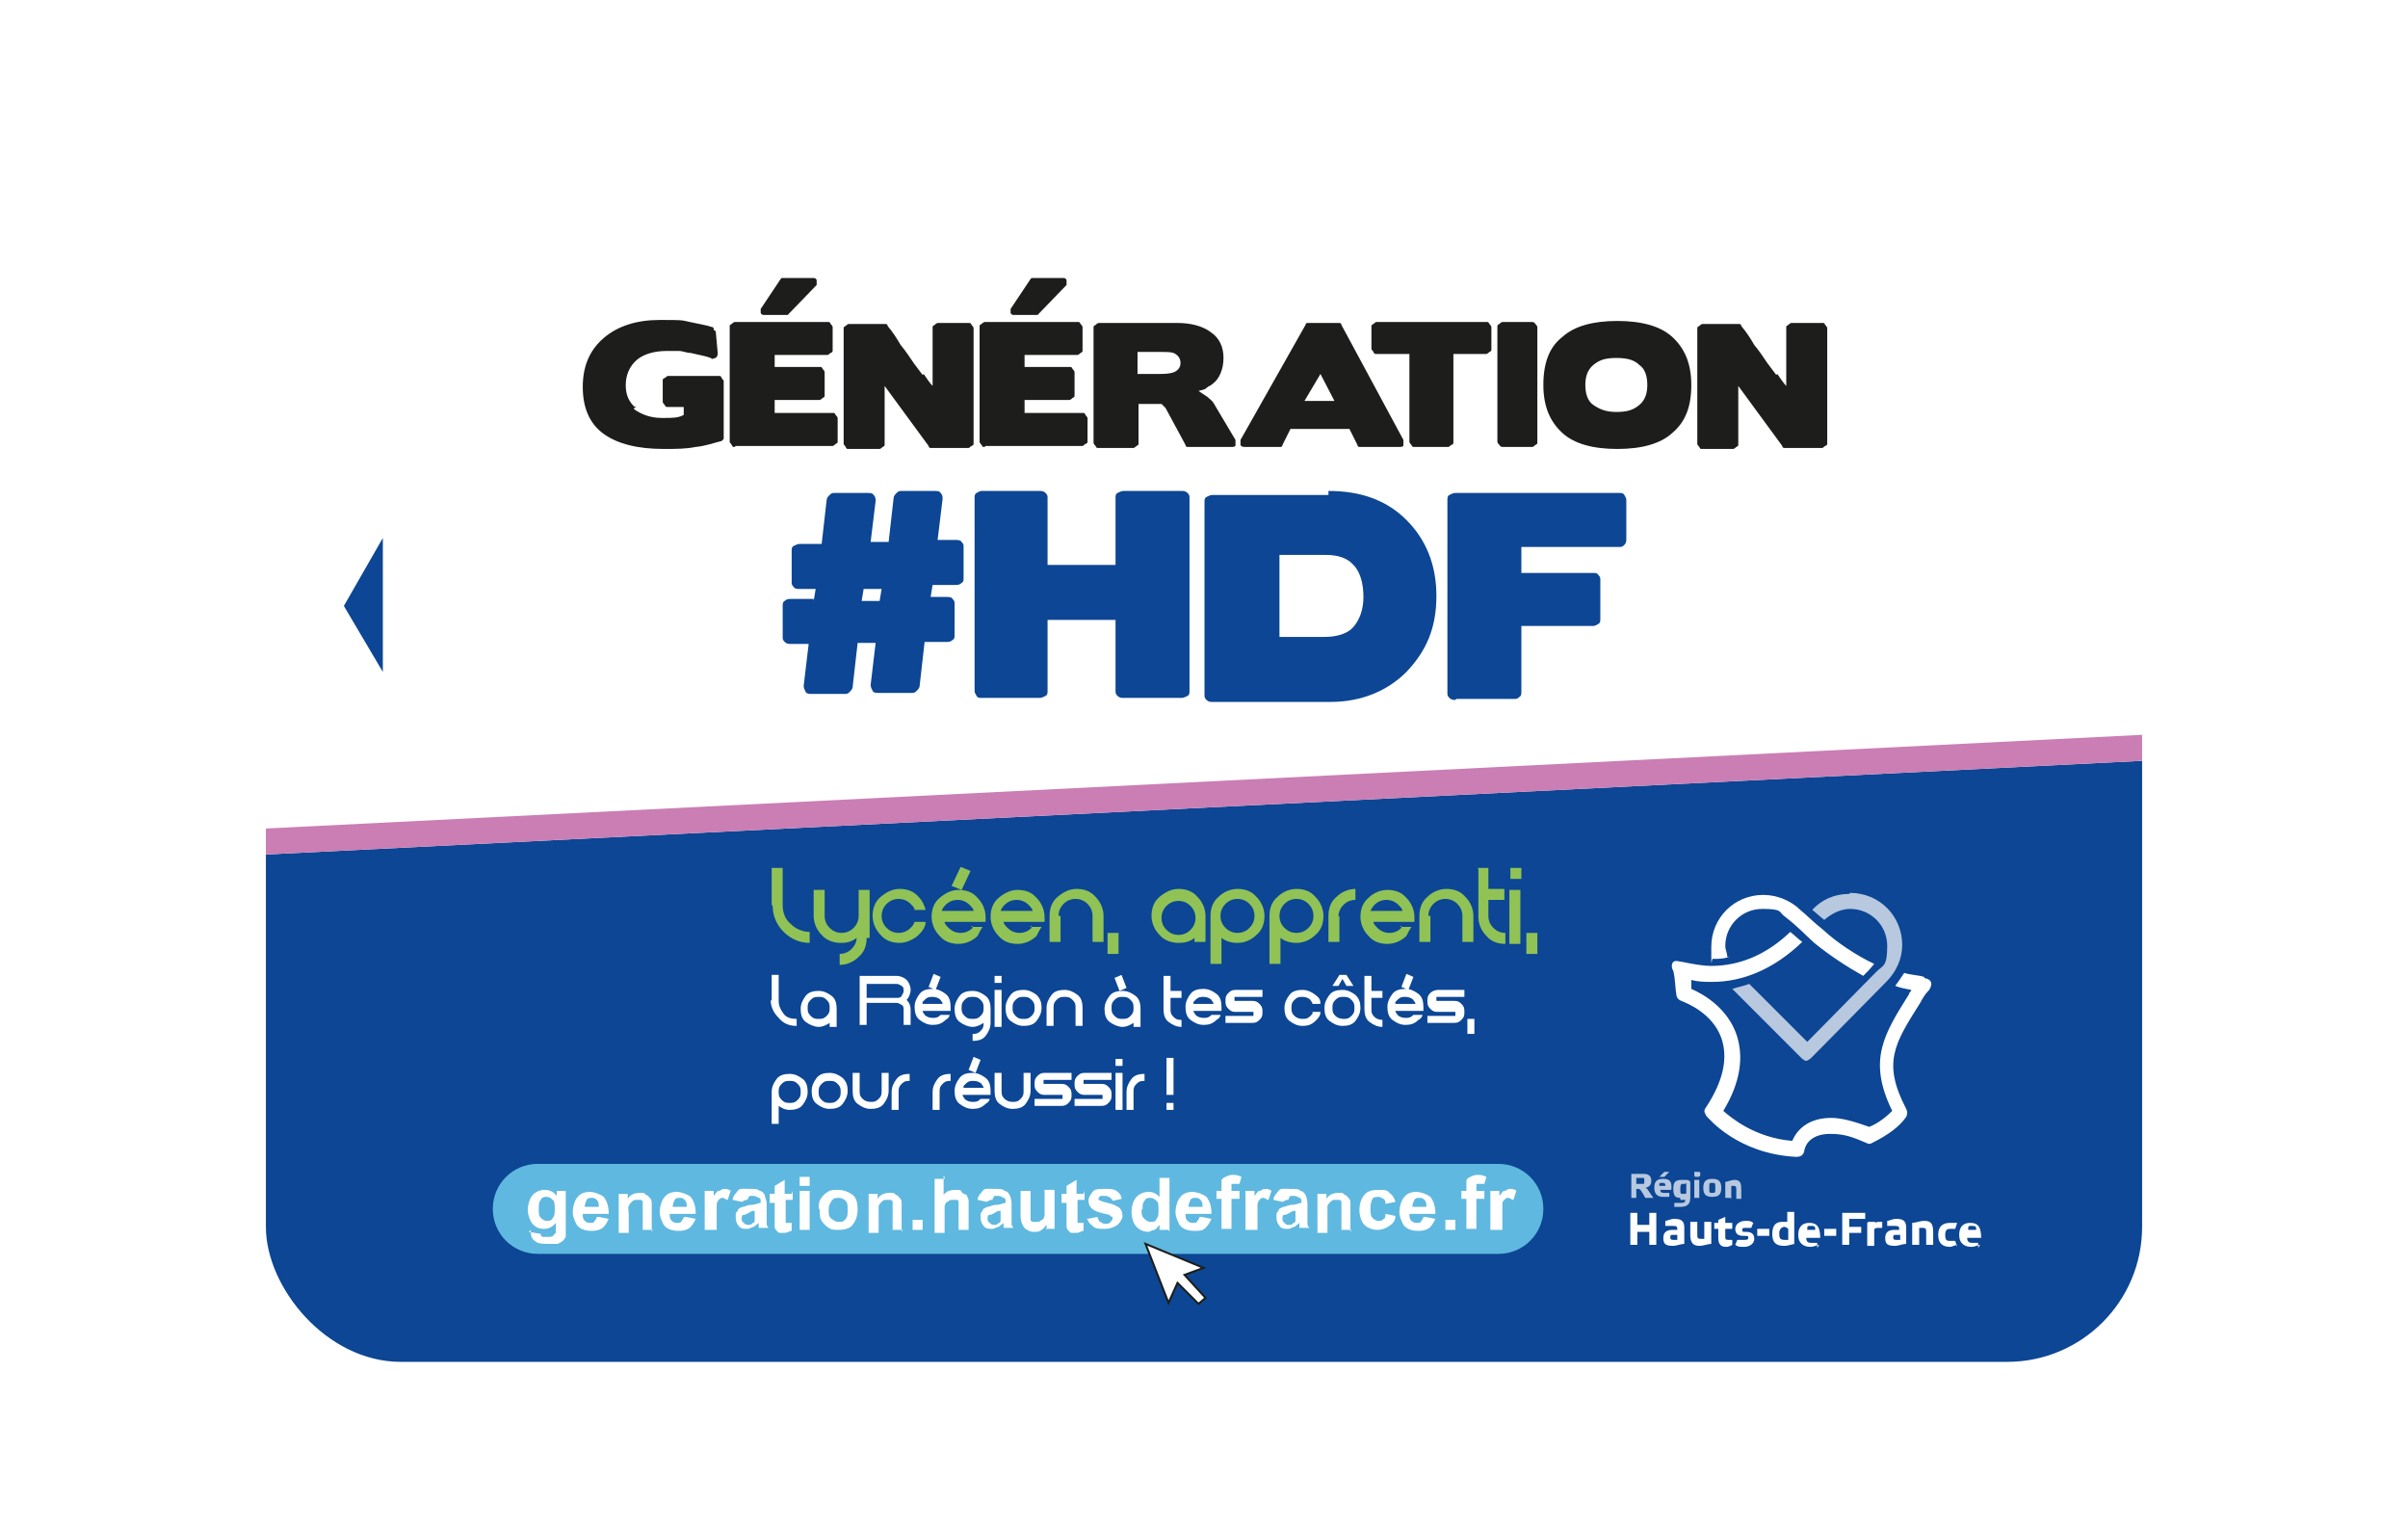 <?xml version="1.0" encoding="utf-8"?>
<svg xmlns="http://www.w3.org/2000/svg" id="Calque_1" version="1.1" viewBox="0 0 240.9 153.1">
  
  <defs>
    <style>
      .st0, .st1 {
        fill: none;
      }

      .st2 {
        filter: url(#drop-shadow-1);
      }

      .st3 {
        fill: #ca7eb4;
      }

      .st4 {
        fill: #90c256;
      }

      .st5, .st6 {
        fill: #1d1e1b;
      }

      .st7 {
        fill: #5fb8df;
      }

      .st8, .st9 {
        fill: #fff;
      }

      .st10 {
        fill: #0c4694;
      }

      .st11, .st9 {
        opacity: .7;
      }

      .st6 {
        stroke: #fff;
        stroke-linejoin: round;
        stroke-width: 4.3px;
      }

      .st1 {
        stroke: #1d1e1b;
        stroke-width: .2px;
      }

      .st12 {
        clip-path: url(#clippath);
      }

      .st9 {
        isolation: isolate;
      }
    </style>
    <filter filterUnits="userSpaceOnUse" height="155" id="drop-shadow-1" width="223" x="9" y="-.9">
      <feOffset dx="0" dy="0"/>
      <feGaussianBlur result="blur" stdDeviation="5.7"/>
      <feFlood flood-color="#000" flood-opacity=".3"/>
      <feComposite in2="blur" operator="in"/>
      <feComposite in="SourceGraphic"/>
    </filter>
    <clipPath id="clippath">
      <rect class="st0" height="119.3" rx="13.5" ry="13.5" width="187.7" x="26.6" y="16.9"/>
    </clipPath>
  </defs>
  <g class="st2">
    <g class="st12">
      <rect class="st8" height="119.3" rx="13.5" ry="13.5" width="187.7" x="26.6" y="16.9"/>
      <g>
        <polygon class="st10" points="220.1 141.6 21.8 141.6 21.8 85.7 220.1 75.8 220.1 141.6"/>
        <polygon class="st10" points="38.3 67.2 34.4 60.6 38.3 53.8 38.3 67.2"/>
        <g>
          <g>
            <path class="st6" d="M63.4,40.9c.7.5,1.6.9,2.8.9s1.6,0,2.2-.3v-.8h-1.6c-.2,0-.2,0-.3-.2,0,0-.2-.2-.2-.3v-2.1c0-.2,0-.2.2-.3s.2-.2.3-.2h5.1c.2,0,.2,0,.3.2s.2.2.2.3v5.5c0,0,0,.2,0,.3,0,0-.2.2-.2.2-.8.2-1.6.5-2.6.6-1,.2-2,.2-3.2.2-2.6,0-4.6-.5-6-1.5-1.4-1-2.1-2.6-2.1-4.7s.7-3.7,2.1-4.9c1.4-1.2,3.3-1.8,5.6-1.8s2.1,0,3,.2c.9.2,1.6.3,2.2.5,0,0,.2,0,.2.2,0,0,0,.2.2.2l.2,2.2c0,.2,0,.3-.2.5-.2,0-.3.2-.5,0-.5-.2-1.2-.3-2-.5-.4,0-.8-.2-1.2-.2h-1.2c-1.2,0-2.3.3-3,.9-.7.6-1.1,1.5-1.1,2.5s.3,1.7,1,2.3v-.2Z"/>
            <path class="st6" d="M73.5,44.7c-.2,0-.2,0-.3-.2s-.2-.2-.2-.3v-11.5c0-.2,0-.2.2-.3,0,0,.2-.2.3-.2h9.3c.2,0,.2,0,.3.2,0,0,.2.2.2.3v2.3c0,.2,0,.2-.2.3s-.2.2-.3.2h-5.3v1.2h4.5c.2,0,.2,0,.3.2,0,0,.2.2.2.3v2.3c0,.2,0,.2-.2.3,0,0-.2.2-.3.2h-4.5v1.3h5.8c.2,0,.2,0,.3.2,0,0,.2.2.2.3v2.3c0,.2,0,.2-.2.3,0,0-.2.2-.3.2h-9.7ZM78,28s0,0,.2-.2h3.1c.2,0,.3,0,.4.2,0,.2,0,.3,0,.5l-2.9,3s0,0-.2,0-.2,0-.2,0h-1.9c-.2,0-.3,0-.4-.2,0-.2,0-.3,0-.4l2-3h0Z"/>
            <path class="st6" d="M92.4,37.4c.3.4.6.9.9,1.2v-5.8c0-.2,0-.2.2-.3,0,0,.2-.2.3-.2h3.1c.2,0,.2,0,.3.2,0,0,.2.2.2.3v11.5c0,.2,0,.2-.2.3s-.2.2-.3.2h-3.8c0,0-.2,0-.2-.2l-4.4-6v5.8c0,.2,0,.2-.2.3,0,0-.2.2-.3.2h-3.1c-.2,0-.2,0-.3-.2s-.2-.2-.2-.3v-11.5c0-.2,0-.2.2-.3,0,0,.2-.2.3-.2h3.7c0,0,.2,0,.2.2.5.6.9,1.2,1.3,1.9.5.6.9,1.2,1.3,1.8.3.4.6.8.9,1.2h0Z"/>
            <path class="st6" d="M98.5,44.7c-.2,0-.2,0-.3-.2,0,0-.2-.2-.2-.3v-11.5c0-.2,0-.2.2-.3,0,0,.2-.2.3-.2h9.3c.2,0,.2,0,.3.2,0,0,.2.2.2.3v2.3c0,.2,0,.2-.2.3,0,0-.2.2-.3.2h-5.3v1.2h4.5c.2,0,.2,0,.3.2,0,0,.2.2.2.3v2.3c0,.2,0,.2-.2.3,0,0-.2.2-.3.2h-4.5v1.3h5.8c.2,0,.2,0,.3.2s.2.2.2.3v2.3c0,.2,0,.2-.2.3s-.2.2-.3.2h-9.7ZM103,28s0,0,.2-.2h3.1c.2,0,.3,0,.4.2,0,.2,0,.3,0,.5l-2.9,3s0,0-.2,0-.2,0-.2,0h-1.9c-.2,0-.3,0-.4-.2,0-.2,0-.3,0-.4l2-3h0Z"/>
            <path class="st6" d="M113.9,40.4v3.9c0,.2,0,.2-.2.3,0,0-.2.2-.3.2h-3.5c-.2,0-.2,0-.3-.2,0,0-.2-.2-.2-.3v-11.5c0-.2,0-.2.2-.3,0,0,.2-.2.3-.2h7.9c1.3,0,2.5.3,3.3.9.9.6,1.3,1.5,1.3,2.6s-.4,2.1-1.1,2.6c-.2.2-.4.2-.6.4s-.5.2-.8.3c.3.2.6.4.9.6.2.2.5.4.6.6l2.2,3.7c0,.2,0,.3,0,.5,0,.2-.2.2-.5.2h-4.1c0,0-.2,0-.2,0,0,0-.2,0-.2-.2l-2-3.7h0s0,0-.2-.2l-.2-.2c0,0-.4,0-1,0h-1.6,0ZM113.8,35.1v2.3h1.9c.8,0,1.3,0,1.8-.2.4-.2.6-.5.6-.9s-.2-.7-.5-.9-.8-.2-1.3-.2h-2.5Z"/>
            <path class="st6" d="M136.2,44.7s-.2,0-.2,0c0,0-.2,0-.2-.2l-.8-1.6h-5.9l-.8,1.6s0,.2-.2.2-.2,0-.2,0h-3.3c-.2,0-.4,0-.5-.2,0-.2,0-.3,0-.5l6.5-11.5s0-.2.2-.2.2,0,.2,0h2.8s.2,0,.2,0c0,0,.2,0,.2.2l6.2,11.5c0,.2,0,.3,0,.5,0,.2-.2.2-.5.2h-3.8ZM130.5,40.1h3l-1.4-2.7-1.6,2.7Z"/>
            <path class="st6" d="M141.5,44.7c-.2,0-.2,0-.3-.2,0,0-.2-.2-.2-.3v-8.8h-3.3c-.2,0-.2,0-.3-.2s-.2-.2-.2-.3v-2.2c0-.2,0-.2.2-.3,0,0,.2-.2.3-.2h11c.2,0,.2,0,.3.2,0,0,.2.2.2.3v2.2c0,.2,0,.2-.2.3,0,0-.2.2-.3.2h-3.3v8.8c0,.2,0,.2-.2.3s-.2.2-.3.2h-3.5Z"/>
            <path class="st6" d="M150.3,44.7c0,0-.2,0-.3-.2,0,0-.2-.2-.2-.3v-11.5c0-.2,0-.2.2-.3,0,0,.2-.2.3-.2h3c0,0,.2,0,.3.2,0,0,.2.2.2.3v11.5c0,.2,0,.2-.2.3,0,0-.2.2-.3.2h-3Z"/>
            <path class="st6" d="M167.3,43.3c-1.2,1.1-3.1,1.6-5.5,1.6s-4.3-.5-5.5-1.6c-1.2-1.1-1.9-2.6-1.9-4.8s.6-3.8,1.9-4.8c1.2-1.1,3.1-1.6,5.5-1.6s4.3.5,5.5,1.6c1.2,1.1,1.9,2.6,1.9,4.8s-.6,3.7-1.9,4.8ZM164,36.5c-.5-.5-1.2-.7-2.3-.7s-1.7.2-2.3.7-.8,1.2-.8,2,.2,1.6.8,2,1.2.7,2.3.7,1.7-.2,2.3-.7.8-1.2.8-2-.2-1.6-.8-2Z"/>
            <path class="st6" d="M177.8,37.4c.3.4.6.9.9,1.2v-5.8c0-.2,0-.2.2-.3,0,0,.2-.2.3-.2h3.1c.2,0,.2,0,.3.2,0,0,.2.2.2.3v11.5c0,.2,0,.2-.2.3s-.2.2-.3.2h-3.8c0,0-.2,0-.2-.2l-4.4-6v5.8c0,.2,0,.2-.2.3,0,0-.2.2-.3.2h-3.1c-.2,0-.2,0-.3-.2,0,0-.2-.2-.2-.3v-11.5c0-.2,0-.2.2-.3,0,0,.2-.2.3-.2h3.7c0,0,.2,0,.2.2.5.6.9,1.2,1.3,1.9.5.6.9,1.2,1.3,1.8.3.4.6.8.9,1.2h0Z"/>
          </g>
          <g>
            <path class="st5" d="M63.4,40.9c.7.5,1.6.9,2.8.9s1.6,0,2.2-.3v-.8h-1.6c-.2,0-.2,0-.3-.2,0,0-.2-.2-.2-.3v-2.1c0-.2,0-.2.2-.3s.2-.2.3-.2h5.1c.2,0,.2,0,.3.2s.2.2.2.3v5.5c0,0,0,.2,0,.3,0,0-.2.2-.2.2-.8.2-1.6.5-2.6.6-1,.2-2,.2-3.2.2-2.6,0-4.6-.5-6-1.5-1.4-1-2.1-2.6-2.1-4.7s.7-3.7,2.1-4.9c1.4-1.2,3.3-1.8,5.6-1.8s2.1,0,3,.2c.9.2,1.6.3,2.2.5,0,0,.2,0,.2.2,0,0,0,.2.2.2l.2,2.2c0,.2,0,.3-.2.5-.2,0-.3.2-.5,0-.5-.2-1.2-.3-2-.5-.4,0-.8-.2-1.2-.2h-1.2c-1.2,0-2.3.3-3,.9-.7.6-1.1,1.5-1.1,2.5s.3,1.7,1,2.3v-.2Z"/>
            <path class="st5" d="M73.5,44.7c-.2,0-.2,0-.3-.2s-.2-.2-.2-.3v-11.5c0-.2,0-.2.2-.3,0,0,.2-.2.3-.2h9.3c.2,0,.2,0,.3.2,0,0,.2.2.2.3v2.3c0,.2,0,.2-.2.3s-.2.2-.3.2h-5.3v1.2h4.5c.2,0,.2,0,.3.2,0,0,.2.2.2.3v2.3c0,.2,0,.2-.2.3,0,0-.2.2-.3.2h-4.5v1.3h5.8c.2,0,.2,0,.3.2,0,0,.2.2.2.3v2.3c0,.2,0,.2-.2.3,0,0-.2.2-.3.2h-9.7ZM78,28s0,0,.2-.2h3.1c.2,0,.3,0,.4.2,0,.2,0,.3,0,.5l-2.9,3s0,0-.2,0-.2,0-.2,0h-1.9c-.2,0-.3,0-.4-.2,0-.2,0-.3,0-.4l2-3h0Z"/>
            <path class="st5" d="M92.4,37.4c.3.4.6.9.9,1.2v-5.8c0-.2,0-.2.2-.3,0,0,.2-.2.3-.2h3.1c.2,0,.2,0,.3.2,0,0,.2.2.2.3v11.5c0,.2,0,.2-.2.3s-.2.2-.3.2h-3.8c0,0-.2,0-.2-.2l-4.4-6v5.8c0,.2,0,.2-.2.3,0,0-.2.2-.3.2h-3.1c-.2,0-.2,0-.3-.2s-.2-.2-.2-.3v-11.5c0-.2,0-.2.2-.3,0,0,.2-.2.3-.2h3.7c0,0,.2,0,.2.2.5.6.9,1.2,1.3,1.9.5.6.9,1.2,1.3,1.8.3.4.6.8.9,1.2h0Z"/>
            <path class="st5" d="M98.5,44.7c-.2,0-.2,0-.3-.2,0,0-.2-.2-.2-.3v-11.5c0-.2,0-.2.2-.3,0,0,.2-.2.3-.2h9.3c.2,0,.2,0,.3.2,0,0,.2.2.2.3v2.3c0,.2,0,.2-.2.3,0,0-.2.2-.3.2h-5.3v1.2h4.5c.2,0,.2,0,.3.2,0,0,.2.2.2.3v2.3c0,.2,0,.2-.2.3,0,0-.2.2-.3.2h-4.5v1.3h5.8c.2,0,.2,0,.3.2s.2.2.2.3v2.3c0,.2,0,.2-.2.3s-.2.2-.3.2h-9.7ZM103,28s0,0,.2-.2h3.1c.2,0,.3,0,.4.2,0,.2,0,.3,0,.5l-2.9,3s0,0-.2,0-.2,0-.2,0h-1.9c-.2,0-.3,0-.4-.2,0-.2,0-.3,0-.4l2-3h0Z"/>
            <path class="st5" d="M113.9,40.4v3.9c0,.2,0,.2-.2.3,0,0-.2.2-.3.2h-3.5c-.2,0-.2,0-.3-.2,0,0-.2-.2-.2-.3v-11.5c0-.2,0-.2.2-.3,0,0,.2-.2.3-.2h7.9c1.3,0,2.5.3,3.3.9.9.6,1.3,1.5,1.3,2.6s-.4,2.1-1.1,2.6c-.2.2-.4.2-.6.4s-.5.2-.8.3c.3.2.6.4.9.6.2.2.5.4.6.6l2.2,3.7c0,.2,0,.3,0,.5,0,.2-.2.2-.5.2h-4.1c0,0-.2,0-.2,0,0,0-.2,0-.2-.2l-2-3.7h0s0,0-.2-.2l-.2-.2c0,0-.4,0-1,0h-1.6,0ZM113.8,35.1v2.3h1.9c.8,0,1.3,0,1.8-.2.4-.2.6-.5.6-.9s-.2-.7-.5-.9-.8-.2-1.3-.2h-2.5Z"/>
            <path class="st5" d="M136.2,44.7s-.2,0-.2,0c0,0-.2,0-.2-.2l-.8-1.6h-5.9l-.8,1.6s0,.2-.2.2-.2,0-.2,0h-3.3c-.2,0-.4,0-.5-.2,0-.2,0-.3,0-.5l6.5-11.5s0-.2.2-.2.2,0,.2,0h2.8s.2,0,.2,0c0,0,.2,0,.2.2l6.2,11.5c0,.2,0,.3,0,.5,0,.2-.2.2-.5.2h-3.8ZM130.5,40.1h3l-1.4-2.7-1.6,2.7Z"/>
            <path class="st5" d="M141.5,44.7c-.2,0-.2,0-.3-.2,0,0-.2-.2-.2-.3v-8.8h-3.3c-.2,0-.2,0-.3-.2s-.2-.2-.2-.3v-2.2c0-.2,0-.2.2-.3,0,0,.2-.2.3-.2h11c.2,0,.2,0,.3.2,0,0,.2.2.2.3v2.2c0,.2,0,.2-.2.3,0,0-.2.2-.3.2h-3.3v8.8c0,.2,0,.2-.2.3s-.2.2-.3.2h-3.5Z"/>
            <path class="st5" d="M150.3,44.7c0,0-.2,0-.3-.2,0,0-.2-.2-.2-.3v-11.5c0-.2,0-.2.2-.3,0,0,.2-.2.3-.2h3c0,0,.2,0,.3.2,0,0,.2.2.2.3v11.5c0,.2,0,.2-.2.3,0,0-.2.2-.3.2h-3Z"/>
            <path class="st5" d="M167.3,43.3c-1.2,1.1-3.1,1.6-5.5,1.6s-4.3-.5-5.5-1.6c-1.2-1.1-1.9-2.6-1.9-4.8s.6-3.8,1.9-4.8c1.2-1.1,3.1-1.6,5.5-1.6s4.3.5,5.5,1.6c1.2,1.1,1.9,2.6,1.9,4.8s-.6,3.7-1.9,4.8ZM164,36.5c-.5-.5-1.2-.7-2.3-.7s-1.7.2-2.3.7-.8,1.2-.8,2,.2,1.6.8,2,1.2.7,2.3.7,1.7-.2,2.3-.7.8-1.2.8-2-.2-1.6-.8-2Z"/>
            <path class="st5" d="M177.8,37.4c.3.4.6.9.9,1.2v-5.8c0-.2,0-.2.2-.3,0,0,.2-.2.3-.2h3.1c.2,0,.2,0,.3.2,0,0,.2.2.2.3v11.5c0,.2,0,.2-.2.3s-.2.2-.3.2h-3.8c0,0-.2,0-.2-.2l-4.4-6v5.8c0,.2,0,.2-.2.3,0,0-.2.2-.3.2h-3.1c-.2,0-.2,0-.3-.2,0,0-.2-.2-.2-.3v-11.5c0-.2,0-.2.2-.3,0,0,.2-.2.3-.2h3.7c0,0,.2,0,.2.2.5.6.9,1.2,1.3,1.9.5.6.9,1.2,1.3,1.8.3.4.6.8.9,1.2h0Z"/>
          </g>
          <g>
            <path class="st10" d="M81.4,60.1l.2-1.2h-1.6c-.2,0-.5,0-.6-.2-.2-.2-.2-.3-.2-.5v-3.1c0-.2,0-.4.2-.5s.4-.2.6-.2h2.2l.5-4.4c0-.2.2-.4.3-.5.2-.2.3-.2.5-.2h3.3c.2,0,.5,0,.6.2.2.2.2.4.2.6l-.5,4.1h1.8l.5-4.4c0-.2.2-.4.3-.5.2-.2.3-.2.5-.2h3.3c.2,0,.5,0,.6.2.2.2.2.4.2.6l-.5,4.1h1.8c.2,0,.5,0,.6.2.2.2.2.3.2.5v3.1c0,.2,0,.4-.2.5-.2.2-.4.2-.6.2h-2.3l-.2,1.2h1.6c.2,0,.5,0,.6.2.2.2.2.3.2.5v3.1c0,.2,0,.4-.2.5-.2.2-.4.2-.6.2h-2.2l-.5,4.4c0,.2-.2.4-.3.5-.2.2-.3.2-.5.2h-3.3c-.2,0-.5,0-.6-.2s-.2-.4-.2-.6l.5-4.2h-1.8l-.5,4.4c0,.2-.2.4-.3.5-.2.2-.3.2-.5.2h-3.3c-.2,0-.5,0-.6-.2s-.2-.4-.2-.6l.5-4.2h-1.8c-.2,0-.4,0-.6-.2s-.2-.3-.2-.5v-3.1c0-.2,0-.4.2-.5.2-.2.4-.2.6-.2h2.3ZM86.2,60.1h1.8l.2-1.2h-1.8l-.2,1.2Z"/>
            <path class="st10" d="M104,49.1c.2,0,.4,0,.6.2s.2.3.2.5v6.7h6.8v-6.7c0-.2,0-.4.2-.5s.4-.2.6-.2h5.8c.2,0,.4,0,.6.2s.2.3.2.5v19.3c0,.2,0,.4-.2.5s-.4.2-.6.2h-5.8c-.2,0-.4,0-.6-.2s-.2-.3-.2-.5v-7.1h-6.8v7.1c0,.2,0,.4-.2.5s-.4.2-.6.2h-5.8c-.2,0-.4,0-.5-.2s-.2-.3-.2-.5v-19.3c0-.2,0-.4.2-.5s.3-.2.5-.2c0,0,5.8,0,5.8,0Z"/>
            <path class="st10" d="M132.9,49.1c3.2,0,5.8.9,7.8,2.9,1.9,1.9,3,4.4,3,7.6s-1,5.5-3,7.6c-1.9,1.9-4.5,3-7.6,3h-11.8c-.2,0-.4,0-.6-.2s-.2-.3-.2-.5v-19.3c0-.2,0-.4.2-.5s.4-.2.6-.2h11.6ZM135.4,56.5c-.6-.7-1.6-1-2.7-1h-4.7v8.2h4.5c1.2,0,2.3-.3,2.9-1,.6-.7,1-1.7,1-3s-.3-2.4-.9-3.1h0Z"/>
            <path class="st10" d="M145.6,70c-.2,0-.4,0-.6-.2s-.2-.3-.2-.5v-19.3c0-.2,0-.4.2-.5s.4-.2.6-.2h16.4c.2,0,.4,0,.5.2s.2.3.2.5v3.9c0,.2,0,.4-.2.6-.2.2-.3.2-.5.2h-9.8v2.6h7.2c.2,0,.4,0,.5.2.2.2.2.3.2.5v3.9c0,.2,0,.4-.2.5s-.3.2-.5.2h-7.2v6.6c0,.2,0,.4-.2.5-.2.2-.3.2-.5.2h-5.8Z"/>
          </g>
        </g>
        <path class="st7" d="M53.8,116.4h96.1c2.5,0,4.5,2,4.5,4.5h0c0,2.5-2,4.5-4.5,4.5H53.8c-2.5,0-4.5-2-4.5-4.5h0c0-2.5,2-4.5,4.5-4.5Z"/>
        <g>
          <path class="st8" d="M52.9,123.2l1.2.2c0,.2,0,.2.2.3,0,0,.2,0,.5,0s.5,0,.6-.2c0,0,.2-.2.2-.2v-1c-.3.4-.7.6-1.2.6s-.9-.2-1.2-.6c-.2-.3-.4-.8-.4-1.3s.2-1.2.5-1.5c.3-.3.7-.5,1.2-.5s.9.2,1.2.6v-.5h.9v3.5c0,.5,0,.8,0,1s-.2.4-.3.5-.3.2-.5.3c-.2,0-.5,0-.9,0-.6,0-1.1,0-1.4-.3-.3-.2-.4-.5-.4-.9s0,0,0-.2h0ZM53.9,120.9c0,.4,0,.7.2.9.2.2.4.3.6.3s.5,0,.6-.3c.2-.2.2-.5.2-.9s0-.7-.2-.9-.4-.3-.6-.3-.5,0-.6.3c-.2.2-.2.5-.2.9h0Z"/>
          <path class="st8" d="M59.9,121.7l1,.2c-.2.4-.3.6-.6.9-.3.2-.6.3-1.1.3-.7,0-1.2-.2-1.5-.6-.2-.4-.4-.8-.4-1.3s.2-1.2.5-1.5c.3-.4.8-.5,1.2-.5s1,.2,1.4.5c.3.4.5.9.5,1.7h-2.6c0,.3,0,.5.2.7s.4.2.6.2.3,0,.4-.2.2-.2.2-.4h0ZM59.9,120.7c0-.3,0-.5-.2-.7s-.3-.2-.5-.2-.4,0-.5.2-.2.4-.2.7h1.6Z"/>
          <path class="st8" d="M65.3,123h-1v-2.7c0-.2,0-.2-.2-.3,0,0-.2,0-.4,0s-.3,0-.5.2-.2.2-.3.4,0,.5,0,.9v1.8h-1v-3.9h.9v.5c.3-.5.8-.6,1.2-.6s.5,0,.6.2c.2,0,.3.2.4.3s.2.2.2.5,0,.4,0,.7v2.4-.2Z"/>
          <path class="st8" d="M68.6,121.7l1,.2c-.2.4-.3.6-.6.9-.3.2-.6.3-1.1.3-.7,0-1.2-.2-1.5-.6-.2-.4-.4-.8-.4-1.3s.2-1.2.5-1.5c.3-.4.8-.5,1.2-.5s1,.2,1.4.5c.3.4.5.9.5,1.7h-2.6c0,.3,0,.5.2.7s.4.2.6.2.3,0,.4-.2.2-.2.2-.4h0ZM68.7,120.7c0-.3,0-.5-.2-.7s-.3-.2-.5-.2-.4,0-.5.2-.2.4-.2.7h1.6Z"/>
          <path class="st8" d="M71.5,123h-1v-3.9h.9v.5c.2-.2.3-.5.5-.5.2,0,.3-.2.5-.2s.5,0,.7.2l-.3.9c-.2,0-.3-.2-.5-.2s-.2,0-.4.2c0,0-.2.2-.2.5s0,.6,0,1.3v1.2h0Z"/>
          <path class="st8" d="M74.2,120.2l-.9-.2c0-.4.3-.6.5-.9s.6-.2,1.2-.2.8,0,1,.2c.2,0,.4.2.5.4,0,.2.2.5.2.9v1.9c0,.2,0,.3.2.5h-1s0-.2,0-.3v-.2c-.2.2-.4.3-.5.4-.2,0-.4.2-.6.2-.4,0-.7,0-.9-.3-.2-.2-.3-.5-.3-.9s0-.4.2-.6c0-.2.2-.3.5-.4.2,0,.5-.2.8-.2.5,0,.8-.2,1-.2h0c0-.3,0-.5-.2-.5,0,0-.3-.2-.5-.2s-.3,0-.4,0c0,0-.2.2-.2.4h-.2ZM75.5,121.1c-.2,0-.3,0-.6.2s-.5.2-.5.2c-.2,0-.2.2-.2.4s0,.2.2.4c0,0,.2.2.4.2s.4,0,.5-.2c.2,0,.2-.2.2-.3v-.7h0Z"/>
          <path class="st8" d="M79.3,119.1v.9h-.7v2.1s0,0,0,.2h.2c0,0,.2,0,.4,0v.8c-.2,0-.4.2-.7.2s-.4,0-.5,0c-.2,0-.2-.2-.3-.2,0,0-.2-.2-.2-.4v-2.4h-.5v-.9h.5v-.8l1-.6v1.4h.7Z"/>
          <path class="st8" d="M80,118.6v-.9h1v.9h-1ZM80,123v-3.9h1v3.9h-1Z"/>
          <path class="st8" d="M81.9,120.9c0-.3,0-.7.2-1s.4-.5.7-.7.6-.2,1-.2c.6,0,1.1.2,1.5.5s.5.9.5,1.5-.2,1.1-.5,1.5-.9.5-1.4.5-.7,0-1-.2-.5-.4-.7-.7c-.2-.3-.2-.7-.2-1.2h0ZM82.9,121c0,.4,0,.7.3.9s.4.3.7.3.5,0,.7-.3c.2-.2.2-.5.2-.9s0-.7-.2-.9c-.2-.2-.4-.3-.7-.3s-.5,0-.7.3-.3.5-.3.9Z"/>
          <path class="st8" d="M90.3,123h-1v-2.7c0-.2,0-.2-.2-.3,0,0-.2,0-.4,0s-.3,0-.5.2-.2.2-.3.4c0,.2,0,.5,0,.9v1.8h-1v-3.9h.9v.5c.3-.5.8-.6,1.2-.6s.5,0,.6.2c.2,0,.3.2.4.3s.2.2.2.5,0,.4,0,.7v2.4-.2Z"/>
          <path class="st8" d="M91.3,123v-1h1v1h-1Z"/>
          <path class="st8" d="M94.4,117.6v1.9c.3-.4.7-.5,1.2-.5s.5,0,.6.2.3.2.5.3l.2.5v3h-1v-2.8c0,0,0-.2-.2-.2s-.2,0-.4,0-.3,0-.5.2c-.2,0-.2.2-.3.4,0,.2,0,.4,0,.8v1.9h-1v-5.4h1v-.2Z"/>
          <path class="st8" d="M98.7,120.2l-.9-.2c0-.4.3-.6.5-.9s.6-.2,1.2-.2.8,0,1,.2c.2,0,.4.2.5.4s.2.5.2.9v1.9c0,.2,0,.3.2.5h-1s0-.2,0-.3v-.2c-.2.2-.4.3-.5.4-.2,0-.4.2-.6.2-.4,0-.7,0-.9-.3-.2-.2-.3-.5-.3-.9s0-.4.2-.6c0-.2.2-.3.5-.4.2,0,.5-.2.8-.2.5,0,.8-.2,1-.2h0c0-.3,0-.5-.2-.5,0,0-.3-.2-.5-.2s-.3,0-.4,0c0,0-.2.2-.2.4h-.2ZM100.1,121.1c-.2,0-.3,0-.6.2s-.5.2-.5.2c-.2,0-.2.2-.2.4s0,.2.2.4c0,0,.2.2.4.2s.4,0,.5-.2c.2,0,.2-.2.2-.3v-.7h0Z"/>
          <path class="st8" d="M104.7,123v-.5c-.2.2-.3.4-.5.5-.2.2-.5.2-.7.2s-.5,0-.7-.2c-.2,0-.4-.3-.5-.5s-.2-.5-.2-.9v-2.5h1v2.8c0,.2,0,.2.2.3,0,0,.2,0,.4,0s.3,0,.5-.2c.2,0,.2-.2.3-.4v-2.6h1v3.9h-.9,0Z"/>
          <path class="st8" d="M108.5,119.1v.9h-.7v2.1s0,0,0,.2h.2c0,0,.2,0,.4,0v.8c-.2,0-.4.2-.7.2s-.4,0-.5,0c-.2,0-.2-.2-.3-.2,0,0-.2-.2-.2-.4v-2.4h-.5v-.9h.5v-.8l1-.6v1.4h.7Z"/>
          <path class="st8" d="M108.8,121.9l1-.2c0,.2.2.4.2.5.2,0,.3.2.5.2s.5,0,.6-.2c0,0,.2-.2.2-.3v-.2s-.2,0-.3-.2c-.9-.2-1.3-.3-1.6-.5-.3-.2-.5-.5-.5-.9s.2-.6.4-.9.7-.3,1.2-.3.9,0,1.2.2.5.5.5.8l-.9.2c0-.2-.2-.2-.2-.3,0,0-.3-.2-.5-.2s-.5,0-.5,0c0,0-.2.2-.2.2s0,.2,0,.2.4.2.9.3.9.3,1.2.5c.2.2.3.5.3.8s-.2.6-.5.9c-.3.2-.7.4-1.3.4s-.9,0-1.2-.3c-.3-.2-.5-.5-.6-.9h0Z"/>
          <path class="st8" d="M116.9,123h-.9v-.5c-.2.2-.3.4-.5.5-.2,0-.5.2-.6.2-.5,0-.9-.2-1.2-.5s-.5-.9-.5-1.5.2-1.2.5-1.5.7-.5,1.2-.5.8.2,1.1.5v-1.9h1v5.4h0ZM114.2,120.9c0,.4,0,.7.2.9s.4.4.7.4.5,0,.6-.3c.2-.2.2-.5.2-.9s0-.8-.2-.9c-.2-.2-.4-.3-.6-.3s-.5,0-.6.3c-.2.2-.2.5-.2.9h0Z"/>
          <path class="st8" d="M120.2,121.7l1,.2c-.2.4-.3.6-.6.9s-.6.3-1.1.3c-.7,0-1.2-.2-1.5-.6-.2-.4-.4-.8-.4-1.3s.2-1.2.5-1.5c.3-.4.8-.5,1.2-.5s1,.2,1.4.5c.3.4.5.9.5,1.7h-2.6c0,.3,0,.5.2.7.2.2.4.2.6.2s.3,0,.4-.2.2-.2.2-.4h0ZM120.3,120.7c0-.3,0-.5-.2-.7-.2-.2-.3-.2-.5-.2s-.4,0-.5.2-.2.4-.2.7h1.6Z"/>
          <path class="st8" d="M121.7,119.1h.5v-.3c0-.3,0-.5,0-.7,0-.2.2-.3.4-.4s.4-.2.7-.2.5,0,.9.2l-.2.7h-.5c-.2,0-.2,0-.3,0,0,0,0,.2,0,.4v.3h.8v.8h-.8v3h-1v-3h-.5v-.8h0Z"/>
          <path class="st8" d="M125.6,123h-1v-3.9h.9v.5c.2-.2.3-.5.5-.5.2,0,.3-.2.5-.2s.5,0,.7.2l-.3.9c-.2,0-.3-.2-.5-.2s-.2,0-.4.2c0,0-.2.2-.2.5,0,.2,0,.6,0,1.3v1.2h0Z"/>
          <path class="st8" d="M128.3,120.2l-.9-.2c0-.4.3-.6.5-.9s.6-.2,1.2-.2.8,0,1,.2c.2,0,.4.2.5.4s.2.5.2.9v1.9c0,.2,0,.3.2.5h-1s0-.2,0-.3v-.2c-.2.2-.4.3-.5.4-.2,0-.4.2-.6.2-.4,0-.7,0-.9-.3-.2-.2-.3-.5-.3-.9s0-.4.2-.6c0-.2.2-.3.5-.4.2,0,.5-.2.8-.2.5,0,.8-.2,1-.2h0c0-.3,0-.5-.2-.5,0,0-.3-.2-.5-.2s-.3,0-.4,0c0,0-.2.2-.2.4h-.2ZM129.6,121.1c-.2,0-.3,0-.6.2s-.5.2-.5.2c-.2,0-.2.2-.2.4s0,.2.2.4.2.2.4.2.4,0,.5-.2c.2,0,.2-.2.2-.3v-.7h0Z"/>
          <path class="st8" d="M135.2,123h-1v-2.7c0-.2,0-.2-.2-.3,0,0-.2,0-.4,0s-.3,0-.5.2-.2.2-.3.4c0,.2,0,.5,0,.9v1.8h-1v-3.9h.9v.5c.3-.5.8-.6,1.2-.6s.5,0,.6.2c.2,0,.3.2.4.3s.2.2.2.5v3.1-.2Z"/>
          <path class="st8" d="M139.6,120.2l-1,.2c0-.2,0-.4-.2-.5s-.3-.2-.5-.2-.5,0-.6.2-.2.5-.2.9,0,.8.2,1,.4.3.6.3.4,0,.5-.2c.2,0,.2-.3.2-.5l1,.2c0,.5-.3.8-.6,1-.3.2-.7.4-1.2.4s-1-.2-1.3-.5-.5-.9-.5-1.5.2-1.2.5-1.5c.3-.4.8-.5,1.4-.5s.9,0,1.1.3c.3.2.5.5.6.9h0Z"/>
          <path class="st8" d="M142.6,121.7l1,.2c-.2.4-.3.6-.6.9-.3.2-.6.3-1.1.3-.7,0-1.2-.2-1.5-.6-.2-.4-.4-.8-.4-1.3s.2-1.2.5-1.5c.3-.4.8-.5,1.2-.5s1,.2,1.4.5c.3.4.5.9.5,1.7h-2.6c0,.3,0,.5.2.7s.4.2.6.2.3,0,.4-.2.2-.2.2-.4h0ZM142.7,120.7c0-.3,0-.5-.2-.7s-.3-.2-.5-.2-.4,0-.5.2-.2.4-.2.7h1.6Z"/>
          <path class="st8" d="M144.6,123v-1h1v1h-1Z"/>
          <path class="st8" d="M146.2,119.1h.5v-.3c0-.3,0-.5,0-.7,0-.2.2-.3.4-.4s.4-.2.7-.2.5,0,.9.2l-.2.7h-.5c-.2,0-.2,0-.3,0,0,0,0,.2,0,.4v.3h.8v.8h-.8v3h-1v-3h-.5v-.8h0Z"/>
          <path class="st8" d="M150.1,123h-1v-3.9h.9v.5c.2-.2.3-.5.5-.5.2,0,.3-.2.5-.2s.5,0,.7.2l-.3.9c-.2,0-.3-.2-.5-.2s-.2,0-.4.2-.2.2-.2.5c0,.2,0,.6,0,1.3v1.2h0Z"/>
        </g>
        <polygon class="st8" points="116.9 130.3 117.8 128.3 119.9 130.4 120.6 129.8 118.5 127.5 120.4 126.8 114.6 124.4 116.9 130.3"/>
        <polygon class="st1" points="114.6 124.4 116.9 130.3 117.8 128.3 119.9 130.4 120.6 129.8 118.5 127.5 120.4 126.8 114.6 124.4"/>
        <g>
          <path class="st4" d="M77.2,90.5v-3.7h1.1v3.7c0,.7.2,1.4.8,1.9.5.5,1.2.8,1.9.8v1.1c-1,0-1.9-.4-2.6-1.1s-1.1-1.6-1.1-2.6Z"/>
          <path class="st4" d="M86.7,93.8c0,.7-.2,1.4-.8,1.9-.5.5-1.2.8-1.9.8v-1.1c.5,0,.9-.2,1.2-.5s.5-.7.5-1.1c-.5.4-1,.5-1.6.5s-1.4-.2-1.9-.8c-.5-.5-.8-1.2-.8-1.9v-2.6h1.1v2.6c0,.5.2.9.5,1.2s.7.5,1.2.5.9-.2,1.2-.5.5-.7.5-1.2v-2.6h1.1v4.8h-.2Z"/>
          <path class="st4" d="M91.5,92.2h1.1c0,.5-.3.9-.7,1.3s-1.2.8-1.9.8-1.4-.2-1.9-.8c-.5-.5-.8-1.2-.8-1.9s.2-1.4.8-1.9,1.2-.8,1.9-.8,1.4.2,1.9.8c.4.4.6.9.7,1.3h-1.1c0-.2-.2-.4-.4-.6-.3-.3-.7-.5-1.2-.5s-.9.2-1.2.5-.5.7-.5,1.2.2.9.5,1.2.7.5,1.2.5.9-.2,1.2-.5.3-.4.4-.6h0Z"/>
          <path class="st4" d="M97.1,92.7h1.2c-.2.3-.3.5-.5.9-.5.5-1.2.8-1.9.8s-1.4-.2-1.9-.8c-.5-.5-.8-1.2-.8-1.9s.2-1.4.8-1.9,1.2-.8,1.9-.8,1.4.2,1.9.8c.5.5.8,1.2.8,1.9s0,.4,0,.5h-4.1c0,.2.2.4.4.6.3.3.7.5,1.2.5s.9-.2,1.2-.5h0v-.2ZM97.4,91.1c0-.2-.2-.4-.4-.6-.3-.3-.7-.5-1.2-.5s-.9.2-1.2.5-.3.4-.4.6h3.1ZM97.1,87.1l-.9,1.9-1-.4.9-1.9,1,.4Z"/>
          <path class="st4" d="M103,92.7h1.2c-.2.3-.3.5-.5.9-.5.5-1.2.8-1.9.8s-1.4-.2-1.9-.8c-.5-.5-.8-1.2-.8-1.9s.2-1.4.8-1.9,1.2-.8,1.9-.8,1.4.2,1.9.8c.5.5.8,1.2.8,1.9s0,.4,0,.5h-4.1c0,.2.2.4.4.6.3.3.7.5,1.2.5s.9-.2,1.2-.5h0v-.2ZM103.3,91.1c0-.2-.2-.4-.4-.6-.3-.3-.7-.5-1.2-.5s-.9.2-1.2.5-.3.4-.4.6h3.1Z"/>
          <path class="st4" d="M106.1,91.6v2.6h-1.1v-2.6c0-.7.2-1.4.8-1.9s1.2-.8,1.9-.8,1.4.2,1.9.8c.5.5.8,1.2.8,1.9v2.6h-1.1v-2.6c0-.5-.2-.9-.5-1.2s-.7-.5-1.2-.5-.9.2-1.2.5-.5.7-.5,1.2h.2Z"/>
          <path class="st4" d="M111.9,93.3v2.1h-1.1v-2.1h1.1Z"/>
          <path class="st4" d="M119.5,93.8c-.5.4-1,.5-1.6.5s-1.4-.2-1.9-.8c-.5-.5-.8-1.2-.8-1.9s.2-1.4.8-1.9,1.2-.8,1.9-.8,1.4.2,1.9.8c.5.5.8,1.2.8,1.9v2.6h-1.1v-.5h0ZM117.9,90.1c-.5,0-.9.2-1.2.5s-.5.7-.5,1.2.2.9.5,1.2.7.5,1.2.5.9-.2,1.2-.5.5-.7.5-1.2-.2-.9-.5-1.2-.7-.5-1.2-.5Z"/>
          <path class="st4" d="M121.1,91.6c0-.7.2-1.4.8-1.9.5-.5,1.2-.8,1.9-.8s1.4.2,1.9.8c.5.5.8,1.2.8,1.9s-.2,1.4-.8,1.9c-.5.5-1.2.8-1.9.8s-1.2-.2-1.6-.5v2.6h-1.1v-4.8h0ZM123.8,93.3c.5,0,.9-.2,1.2-.5s.5-.7.5-1.2-.2-.9-.5-1.2-.7-.5-1.2-.5-.9.2-1.2.5-.5.7-.5,1.2.2.9.5,1.2.7.5,1.2.5Z"/>
          <path class="st4" d="M127,91.6c0-.7.2-1.4.8-1.9.5-.5,1.2-.8,1.9-.8s1.4.2,1.9.8c.5.5.8,1.2.8,1.9s-.2,1.4-.8,1.9c-.5.5-1.2.8-1.9.8s-1.2-.2-1.6-.5v2.6h-1.1v-4.8h0ZM129.7,93.3c.5,0,.9-.2,1.2-.5s.5-.7.5-1.2-.2-.9-.5-1.2c-.3-.3-.7-.5-1.2-.5s-.9.2-1.2.5-.5.7-.5,1.2.2.9.5,1.2c.3.3.7.5,1.2.5Z"/>
          <path class="st4" d="M134,91.6v2.6h-1.1v-2.6c0-.7.2-1.4.8-1.9.5-.5,1.2-.8,1.9-.8v1.1c-.5,0-.9.2-1.2.5s-.5.7-.5,1.2h0Z"/>
          <path class="st4" d="M140,92.7h1.2c-.2.3-.3.5-.5.9-.5.5-1.2.8-1.9.8s-1.4-.2-1.9-.8c-.5-.5-.8-1.2-.8-1.9s.2-1.4.8-1.9c.5-.5,1.2-.8,1.9-.8s1.4.2,1.9.8c.5.5.8,1.2.8,1.9s0,.4,0,.5h-4.1c0,.2.2.4.4.6.3.3.7.5,1.2.5s.9-.2,1.2-.5,0,0,0,0v-.2ZM140.3,91.1c0-.2-.2-.4-.4-.6-.3-.3-.7-.5-1.2-.5s-.9.2-1.2.5c-.2.2-.3.4-.4.6h3.1Z"/>
          <path class="st4" d="M143.1,91.6v2.6h-1.1v-2.6c0-.7.2-1.4.8-1.9.5-.5,1.2-.8,1.9-.8s1.4.2,1.9.8c.5.5.8,1.2.8,1.9v2.6h-1.1v-2.6c0-.5-.2-.9-.5-1.2-.3-.3-.7-.5-1.2-.5s-.9.2-1.2.5-.5.7-.5,1.2h.2Z"/>
          <path class="st4" d="M147.8,86.8h1.1v2.1h1.6v1.1h-1.6v1.6c0,.5.2.9.5,1.2.3.3.7.5,1.2.5v1.1c-.7,0-1.4-.2-1.9-.8-.5-.5-.8-1.2-.8-1.9v-4.8h0Z"/>
          <path class="st4" d="M151.1,87.9v-1.1h1.1v1.1h-1.1ZM152.1,89v5.4h-1.1v-5.4h1.1Z"/>
          <path class="st4" d="M153.8,93.3v2.1h-1.1v-2.1h1.1Z"/>
          <path class="st8" d="M77.2,100.1v-2.6h.7v2.6c0,.5.2.9.5,1.3s.8.5,1.3.5v.7c-.7,0-1.3-.2-1.8-.8-.5-.5-.8-1.1-.8-1.8Z"/>
          <path class="st8" d="M83,102.3c-.3.2-.7.4-1.1.4s-.9-.2-1.3-.5-.5-.8-.5-1.3.2-.9.5-1.3.8-.5,1.3-.5.9.2,1.3.5.5.8.5,1.3v1.8h-.7v-.4h0ZM81.9,99.7c-.3,0-.5,0-.8.3s-.3.5-.3.8,0,.5.3.8.5.3.8.3.5,0,.8-.3.3-.5.3-.8,0-.5-.3-.8-.5-.3-.8-.3Z"/>
          <path class="st8" d="M86,97.6h3.7c.4,0,.8.2,1,.4s.4.6.4,1-.2.8-.4,1h0c.3.3.4.6.4,1v1.5h-.7v-1.5c0-.2,0-.4-.2-.5s-.3-.2-.5-.2h-3v2.2h-.7v-5.1.3ZM86.7,98.3v1.5h3c.2,0,.4,0,.5-.2s.2-.3.2-.5,0-.4-.2-.5-.3-.2-.5-.2h-3Z"/>
          <path class="st8" d="M94.1,101.5h.9c0,.2-.2.4-.4.5-.4.4-.8.5-1.3.5s-.9-.2-1.3-.5-.5-.8-.5-1.3.2-.9.5-1.3.8-.5,1.3-.5.9.2,1.3.5.5.8.5,1.3,0,.2,0,.4h-2.8c0,.2.2.3.2.4.2.2.5.3.8.3s.5,0,.8-.3h0ZM94.3,100.4c0-.2-.2-.3-.2-.4-.2-.2-.5-.3-.8-.3s-.5,0-.8.3-.2.2-.2.4h2.1,0ZM94.1,97.7l-.5,1.3-.7-.3.5-1.3.7.3Z"/>
          <path class="st8" d="M99.1,100.8v1.5c0,.5-.2.9-.5,1.3s-.8.5-1.3.5v-.7c.3,0,.5,0,.8-.3s.3-.5.3-.8c-.3.2-.7.4-1.1.4s-.9-.2-1.3-.5-.5-.8-.5-1.3.2-.9.5-1.3.8-.5,1.3-.5.9.2,1.3.5.5.8.5,1.3h0ZM96.2,100.8c0,.3,0,.5.3.8s.5.3.8.3.5,0,.8-.3.3-.5.3-.8,0-.5-.3-.8-.5-.3-.8-.3-.5,0-.8.3-.3.5-.3.8Z"/>
          <path class="st8" d="M99.5,98.3v-.7h.7v.7h-.7ZM100.2,99v3.7h-.7v-3.7h.7Z"/>
          <path class="st8" d="M103.7,99.5c.4.4.5.8.5,1.3s-.2.9-.5,1.3-.8.5-1.3.5-.9-.2-1.3-.5-.5-.8-.5-1.3.2-.9.5-1.3.8-.5,1.3-.5.9.2,1.3.5ZM102.4,99.7c-.3,0-.5,0-.8.3s-.3.5-.3.8,0,.5.3.8.5.3.8.3.5,0,.8-.3.3-.5.3-.8,0-.5-.3-.8-.5-.3-.8-.3Z"/>
          <path class="st8" d="M105.4,100.8v1.8h-.7v-1.8c0-.5.2-.9.5-1.3s.8-.5,1.3-.5.9.2,1.3.5.5.8.5,1.3v1.8h-.7v-1.8c0-.3,0-.5-.3-.8s-.5-.3-.8-.3-.5,0-.8.3-.3.5-.3.8h-.2Z"/>
          <path class="st8" d="M113.4,102.3c-.3.2-.7.4-1.1.4s-.9-.2-1.3-.5-.5-.8-.5-1.3.2-.9.5-1.3.8-.5,1.3-.5.9.2,1.3.5.5.8.5,1.3v1.8h-.7v-.4h0ZM112.3,99.7c-.3,0-.5,0-.8.3s-.3.5-.3.8,0,.5.3.8.5.3.8.3.5,0,.8-.3.3-.5.3-.8,0-.5-.3-.8-.5-.3-.8-.3ZM112.2,97.5l.5,1.3-.7.3-.5-1.3.7-.3Z"/>
          <path class="st8" d="M116.4,97.6h.7v1.5h1.1v.7h-1.1v1.1c0,.3,0,.5.3.8s.5.3.8.3v.7c-.5,0-.9-.2-1.3-.5s-.5-.8-.5-1.3v-3.3h0Z"/>
          <path class="st8" d="M121.2,101.5h.9c0,.2-.2.4-.4.5-.4.4-.8.5-1.3.5s-.9-.2-1.3-.5-.5-.8-.5-1.3.2-.9.5-1.3.8-.5,1.3-.5.9.2,1.3.5.5.8.5,1.3,0,.2,0,.4h-2.8c0,.2.2.3.2.4.2.2.5.3.8.3s.5,0,.8-.3h0ZM121.4,100.4c0-.2-.2-.3-.2-.4-.2-.2-.5-.3-.8-.3s-.5,0-.8.3-.2.2-.2.4h2.1,0Z"/>
          <path class="st8" d="M123.7,99h2.6v.7h-2.6c0,0-.2,0-.2,0,0,0,0,.2,0,.2s0,.2,0,.2c0,0,.2,0,.2,0h1.5c.3,0,.5,0,.8.3s.3.5.3.8,0,.5-.3.8-.5.3-.8.3h-2.6v-.7h2.6c0,0,.2,0,.2,0,0,0,0-.2,0-.2s0-.2,0-.2c0,0-.2,0-.2,0h-1.5c-.3,0-.5,0-.8-.3s-.3-.5-.3-.8,0-.5.3-.8.5-.3.8-.3Z"/>
          <path class="st8" d="M131.3,101.2h.8c0,.4-.2.6-.5.9-.4.4-.8.5-1.3.5s-.9-.2-1.3-.5-.5-.8-.5-1.3.2-.9.5-1.3.8-.5,1.3-.5.9.2,1.3.5.5.5.5.9h-.8c0-.2-.2-.3-.2-.4-.2-.2-.5-.3-.8-.3s-.5,0-.8.3-.3.5-.3.8,0,.5.3.8c.2.2.5.3.8.3s.5,0,.8-.3.2-.2.2-.4Z"/>
          <path class="st8" d="M135.6,99.5c.4.4.5.8.5,1.3s-.2.9-.5,1.3-.8.5-1.3.5-.9-.2-1.3-.5-.5-.8-.5-1.3.2-.9.5-1.3.8-.5,1.3-.5.9.2,1.3.5ZM133.3,98.6l.7-1.1h.7l.7,1.1h-.7l-.4-.7-.4.7h-.7,0ZM134.4,99.7c-.3,0-.5,0-.8.3s-.3.5-.3.8,0,.5.3.8c.2.2.5.3.8.3s.5,0,.8-.3.3-.5.3-.8,0-.5-.3-.8-.5-.3-.8-.3Z"/>
          <path class="st8" d="M136.5,97.6h.7v1.5h1.1v.7h-1.1v1.1c0,.3,0,.5.3.8.2.2.5.3.8.3v.7c-.5,0-.9-.2-1.3-.5s-.5-.8-.5-1.3v-3.3h0Z"/>
          <path class="st8" d="M141.4,101.5h.9c0,.2-.2.4-.4.5-.4.4-.8.5-1.3.5s-.9-.2-1.3-.5-.5-.8-.5-1.3.2-.9.5-1.3.8-.5,1.3-.5.9.2,1.3.5.5.8.5,1.3,0,.2,0,.4h-2.8c0,.2.2.3.2.4.2.2.5.3.8.3s.5,0,.8-.3h0ZM141.6,100.4c0-.2-.2-.3-.2-.4-.2-.2-.5-.3-.8-.3s-.5,0-.8.3-.2.2-.2.4h2.1,0ZM141.4,97.7l-.5,1.3-.7-.3.5-1.3.7.3Z"/>
          <path class="st8" d="M143.9,99h2.6v.7h-2.6c0,0-.2,0-.2,0,0,0,0,.2,0,.2s0,.2,0,.2c0,0,.2,0,.2,0h1.5c.3,0,.5,0,.8.3s.3.5.3.8,0,.5-.3.8-.5.3-.8.3h-2.6v-.7h2.6c0,0,.2,0,.2,0,0,0,0-.2,0-.2s0-.2,0-.2c0,0-.2,0-.2,0h-1.5c-.3,0-.5,0-.8-.3s-.3-.5-.3-.8,0-.5.3-.8c.2-.2.5-.3.8-.3Z"/>
          <path class="st8" d="M147.5,101.9v1.5h-.7v-1.5h.7Z"/>
          <path class="st8" d="M77.2,109.2c0-.5.2-.9.5-1.3s.8-.5,1.3-.5.9.2,1.3.5.5.8.5,1.3-.2.9-.5,1.3-.8.5-1.3.5-.8-.2-1.1-.4v1.8h-.7v-3.3h0ZM79,110.3c.3,0,.5,0,.8-.3s.3-.5.3-.8,0-.5-.3-.8-.5-.3-.8-.3-.5,0-.8.3-.3.5-.3.8,0,.5.3.8.5.3.8.3Z"/>
          <path class="st8" d="M84.3,107.8c.4.4.5.8.5,1.3s-.2.9-.5,1.3-.8.5-1.3.5-.9-.2-1.3-.5-.5-.8-.5-1.3.2-.9.5-1.3.8-.5,1.3-.5.9.2,1.3.5ZM83,108.1c-.3,0-.5,0-.8.3s-.3.5-.3.8,0,.5.3.8.5.3.8.3.5,0,.8-.3.3-.5.3-.8,0-.5-.3-.8-.5-.3-.8-.3Z"/>
          <path class="st8" d="M86.3,109.9c.2.2.5.3.8.3s.5,0,.8-.3.3-.5.3-.8v-1.8h.7v1.8c0,.5-.2.9-.5,1.3s-.8.5-1.3.5-.9-.2-1.3-.5-.5-.8-.5-1.3v-1.8h.7v1.8c0,.3,0,.5.3.8h.2Z"/>
          <path class="st8" d="M89.9,109.2v1.8h-.7v-1.8c0-.5.2-.9.5-1.3s.8-.5,1.3-.5v.7c-.3,0-.5,0-.8.3s-.3.5-.3.8h0Z"/>
          <path class="st8" d="M94,109.2v1.8h-.7v-1.8c0-.5.2-.9.5-1.3s.8-.5,1.3-.5v.7c-.3,0-.5,0-.8.3s-.3.5-.3.8h0Z"/>
          <path class="st8" d="M98.1,109.9h.9c0,.2-.2.4-.4.5-.4.4-.8.5-1.3.5s-.9-.2-1.3-.5-.5-.8-.5-1.3.2-.9.5-1.3.8-.5,1.3-.5.9.2,1.3.5.5.8.5,1.3,0,.2,0,.4h-2.8c0,.2.2.3.2.4.2.2.5.3.8.3s.5,0,.8-.3h0ZM98.4,108.8c0-.2-.2-.3-.2-.4-.2-.2-.5-.3-.8-.3s-.5,0-.8.3-.2.2-.2.4h2.1,0ZM98.1,106l-.5,1.3-.7-.3.5-1.3.7.3Z"/>
          <path class="st8" d="M100.5,109.9c.2.2.5.3.8.3s.5,0,.8-.3.3-.5.3-.8v-1.8h.7v1.8c0,.5-.2.9-.5,1.3s-.8.5-1.3.5-.9-.2-1.3-.5-.5-.8-.5-1.3v-1.8h.7v1.8c0,.3,0,.5.3.8h.2Z"/>
          <path class="st8" d="M104.6,107.3h2.6v.7h-2.6c0,0-.2,0-.2,0s0,.2,0,.2,0,.2,0,.2.2,0,.2,0h1.5c.3,0,.5,0,.8.3s.3.5.3.8,0,.5-.3.8-.5.3-.8.3h-2.6v-.7h2.6c0,0,.2,0,.2,0s0-.2,0-.2,0-.2,0-.2-.2,0-.2,0h-1.5c-.3,0-.5,0-.8-.3s-.3-.5-.3-.8,0-.5.3-.8.5-.3.8-.3Z"/>
          <path class="st8" d="M108.6,107.3h2.6v.7h-2.6c0,0-.2,0-.2,0s0,.2,0,.2,0,.2,0,.2.2,0,.2,0h1.5c.3,0,.5,0,.8.3s.3.5.3.8,0,.5-.3.8-.5.3-.8.3h-2.6v-.7h2.6c0,0,.2,0,.2,0s0-.2,0-.2,0-.2,0-.2-.2,0-.2,0h-1.5c-.3,0-.5,0-.8-.3s-.3-.5-.3-.8,0-.5.3-.8.5-.3.8-.3Z"/>
          <path class="st8" d="M111.6,106.6v-.7h.7v.7h-.7ZM112.3,107.3v3.7h-.7v-3.7h.7Z"/>
          <path class="st8" d="M113.4,109.2v1.8h-.7v-1.8c0-.5.2-.9.5-1.3s.8-.5,1.3-.5v.7c-.3,0-.5,0-.8.3s-.3.5-.3.8h0Z"/>
          <path class="st8" d="M116.7,109.5v-3.7h.7v3.7h-.7ZM117.4,110.3v.7h-.7v-.7h.7Z"/>
        </g>
        <g>
          <g>
            <path class="st9" d="M185,89.4c-1.5,0-2.8.6-3.7,1.6.4.3.8.7,1.2,1,.7-.6,1.6-1.1,2.6-1.1,2,0,3.7,1.6,3.7,3.7s-.4,1.9-1.1,2.6l-6.9,7-5.8-5.8c-.5.2-1.1.3-1.7.5l6.9,6.9c.2.2.4.3.5.3s.4-.2.5-.3l7.5-7.6c1-1,1.6-2.3,1.6-3.7,0-2.9-2.3-5.2-5.2-5.2h0Z"/>
            <path class="st8" d="M192.5,97.7c-.7-.2-1.4-.2-2-.4-.4.6-.6.9-.9,1.3.5.2,1.1.3,1.6.4,0,.2-.2.2-.2.4-2.5,4-4.2,6.6-1.7,11.7-.5.5-1.3,1.2-2.3,1.6-1.4-.5-2.7-.9-3.8-.9-2.2,0-3.4,1.1-3.9,2.3-3.7-.3-6.1-2.3-6.9-3,1.7-2.8,2.1-5.4,1.3-7.7-.9-2.5-3.1-3.9-4.5-4.5,0-.2,0-.7,0-.9.7.2,1.4.2,2.1.2h0c3.2,0,6.3-1.4,9-4-.3-.2-.7-.6-1.2-1-2.4,2.3-5.1,3.4-7.9,3.4h0c-.9,0-1.9-.2-2.9-.4-.2,0-.7-.2-.9,0-.2.2-.2.6,0,.9.2.8.2,1.9.3,2.3q0,.5.5.7c.5.2,3.1,1.2,4,3.7.7,2,.2,4.3-1.5,6.9-.3.4-.2.5,0,.9.2.2,3.1,3.8,9,4.1q.7,0,.8-.6c.2-1.1,1.2-1.7,2.6-1.7s2.2.3,3.6.9q.3.2.6,0c1.6-.8,2.7-1.6,3.4-2.6q.2-.4,0-.8c-2.4-4.6-1.2-6.5,1.4-10.6.2-.4.5-.9.9-1.3.3-.5.4-1-.5-1.2v.2Z"/>
            <path class="st8" d="M172.8,95.7c0-.4-.2-.7-.2-1.1,0-2,1.6-3.7,3.7-3.7s1.6.3,2.3.8c1.3,1,1.9,1.7,2.9,2.6,1.6,1.3,3.3,2.4,4.9,3.3.3-.3.7-.7,1.1-1.2-1.7-.8-3.7-2.1-5.1-3.4-.9-.7-1.9-1.7-2.3-2h0c-.9-.9-2.3-1.5-3.7-1.5-2.9,0-5.2,2.3-5.2,5.2s0,.9.2,1.2c.5,0,1,0,1.6-.2h-.2Z"/>
          </g>
          <g class="st11">
            <path class="st8" d="M165.3,119.8h-.7c-.4-.7-.5-.9-.7-.9h-.2v.9h-.5v-2.4h1.3c.5,0,.7.3.7.7s-.2.6-.6.7c.2,0,.3.3.8,1h0ZM163.7,118.4h.6c.2,0,.2,0,.2-.3s0-.3-.2-.3h-.6v.6h0Z"/>
            <path class="st8" d="M167,119.7c-.2,0-.5,0-.6,0-.5,0-.9-.2-.9-.9s.3-.9.9-.9.9.2.8,1.1h-1.1c0,.3.2.3.4.3h.5v.4h0ZM166,117.7l.5-.5h.5l-.5.5h-.5ZM166,118.6h.6c0-.2,0-.3-.3-.3s-.3,0-.3.3h0Z"/>
            <path class="st8" d="M168.1,119.8c-.5,0-.7-.2-.7-.9s.2-.9.9-.9.6,0,.8.2v1.6c0,.7-.4.9-1,.9s-.5,0-.6,0v-.4c.3,0,.5,0,.6,0,.3,0,.5,0,.5-.3,0,0-.2,0-.5,0h0ZM168.6,118.4h-.2c-.2,0-.3,0-.3.5s0,.5.3.5.3,0,.3-.2v-.9h0Z"/>
            <path class="st8" d="M170.1,117.4c0,.2,0,.3-.3.3s-.3,0-.3-.3,0-.2.3-.2.3,0,.3.2ZM170,119.8h-.5v-1.8h.5v1.8Z"/>
            <path class="st8" d="M170.4,118.8c0-.7.3-.9.9-.9s.9.2.9.9-.3.9-.9.9-.9-.2-.9-.9ZM171,118.8c0,.5,0,.5.3.5s.3,0,.3-.5,0-.5-.3-.5-.3,0-.3.5Z"/>
            <path class="st8" d="M173.1,119.8h-.5v-1.6c.2,0,.6-.2.9-.2.5,0,.7.2.7.9v1h-.5v-.9c0-.3,0-.4-.3-.4s-.2,0-.2,0v1.3h0Z"/>
          </g>
          <g>
            <path class="st8" d="M163.8,124.5h-.7v-3.2h.7v1.2h1.2v-1.2h.7v3.2h-.7v-1.3h-1.2v1.3Z"/>
            <path class="st8" d="M168.5,124.4c-.3,0-.8.2-1.1.2-.8,0-1-.2-1-.8s.4-.8.9-.8h.5c0-.3,0-.4-.5-.4s-.5,0-.7,0v-.5c.2,0,.5-.2.9-.2.7,0,1,.2,1,.9v1.4h0ZM167.4,124h.4v-.5h-.4c-.2,0-.3,0-.3.2s0,.3.3.3h0Z"/>
            <path class="st8" d="M170.5,122.2h.7v2.2c-.3,0-.8.2-1.2.2-.6,0-.9-.3-.9-1.1v-1.3h.7v1.2c0,.4,0,.5.4.5s.2,0,.3,0v-1.7h0Z"/>
            <path class="st8" d="M172.6,122.8v.9c0,.2,0,.3.3.3h.4v.5s-.3.2-.6.2c-.5,0-.8-.2-.8-.9v-.9h-.4v-.6h.4v-.3l.7-.3v.6h.7v.6h-.7,0Z"/>
            <path class="st8" d="M175.3,122.8c-.2,0-.5,0-.7,0s-.3,0-.3.2,0,.2.4.2c.5,0,.8.2.8.7s-.5.8-1,.8-.6,0-.9-.2l.2-.5c.2,0,.5,0,.7,0s.4,0,.4-.2,0-.2-.5-.2c-.5,0-.8-.2-.8-.7s.5-.8,1-.8.5,0,.8.2l-.2.5h0Z"/>
            <path class="st8" d="M175.8,122.9h1.2v.7h-1.2v-.7Z"/>
            <path class="st8" d="M179.6,124.4c-.2,0-.7.2-1.1.2-.8,0-1.2-.3-1.2-1.2s.4-1.2,1-1.2.4,0,.5,0v-1h.7v3.2h0ZM178.9,122.9c0,0-.2-.2-.4-.2s-.5.2-.5.6,0,.7.5.7h.4v-1.1h0Z"/>
            <path class="st8" d="M182,124.5c-.2,0-.5.2-.9.2-.6,0-1.2-.3-1.2-1.2s.5-1.2,1.1-1.2,1.1.2,1.1,1.5h-1.4c0,.4.2.5.5.5s.5,0,.6,0v.5h0ZM180.8,123h.8c0-.3,0-.4-.4-.4s-.4,0-.4.4Z"/>
            <path class="st8" d="M182.5,122.9h1.2v.7h-1.2v-.7Z"/>
            <path class="st8" d="M186.6,121.3v.6h-1.6v.8h1.2v.6h-1.2v1.2h-.7v-3.2h2.3,0Z"/>
            <path class="st8" d="M186.9,122.2h.7v.2c0-.2.2-.2.5-.2s.2,0,.2,0v.6h-.3c-.2,0-.5,0-.5.2v1.6h-.7v-2.3Z"/>
            <path class="st8" d="M190.7,124.4c-.3,0-.8.2-1.1.2-.8,0-1-.2-1-.8s.4-.8.9-.8h.5c0-.3,0-.4-.5-.4s-.5,0-.7,0v-.5c.2,0,.5-.2.9-.2.7,0,1,.2,1,.9v1.4h0ZM189.7,124h.4v-.5h-.4c-.2,0-.3,0-.3.2s0,.3.3.3h0Z"/>
            <path class="st8" d="M192,124.5h-.7v-2.2c.3,0,.8-.2,1.2-.2.6,0,.9.2.9,1.1v1.3h-.7v-1.2c0-.4,0-.5-.4-.5s-.2,0-.3,0v1.7h0Z"/>
            <path class="st8" d="M195.8,124.5c-.2,0-.5.2-.7.2-.7,0-1.2-.3-1.2-1.2s.5-1.2,1.2-1.2.5,0,.7,0l-.2.6c-.2,0-.3,0-.5,0s-.5,0-.5.6.2.6.5.6.4,0,.5,0l.2.6h0Z"/>
            <path class="st8" d="M198.1,124.5c-.2,0-.5.2-.9.2-.6,0-1.2-.3-1.2-1.2s.5-1.2,1.1-1.2,1.1.2,1.1,1.5h-1.4c0,.4.2.5.5.5s.5,0,.6,0v.5h0ZM196.9,123h.8c0-.3,0-.4-.4-.4s-.4,0-.4.4Z"/>
          </g>
        </g>
        <polygon class="st3" points="220.1 73.2 21.8 83.1 21.8 85.7 220.1 75.8 220.1 73.2"/>
      </g>
    </g>
  </g>
</svg>
